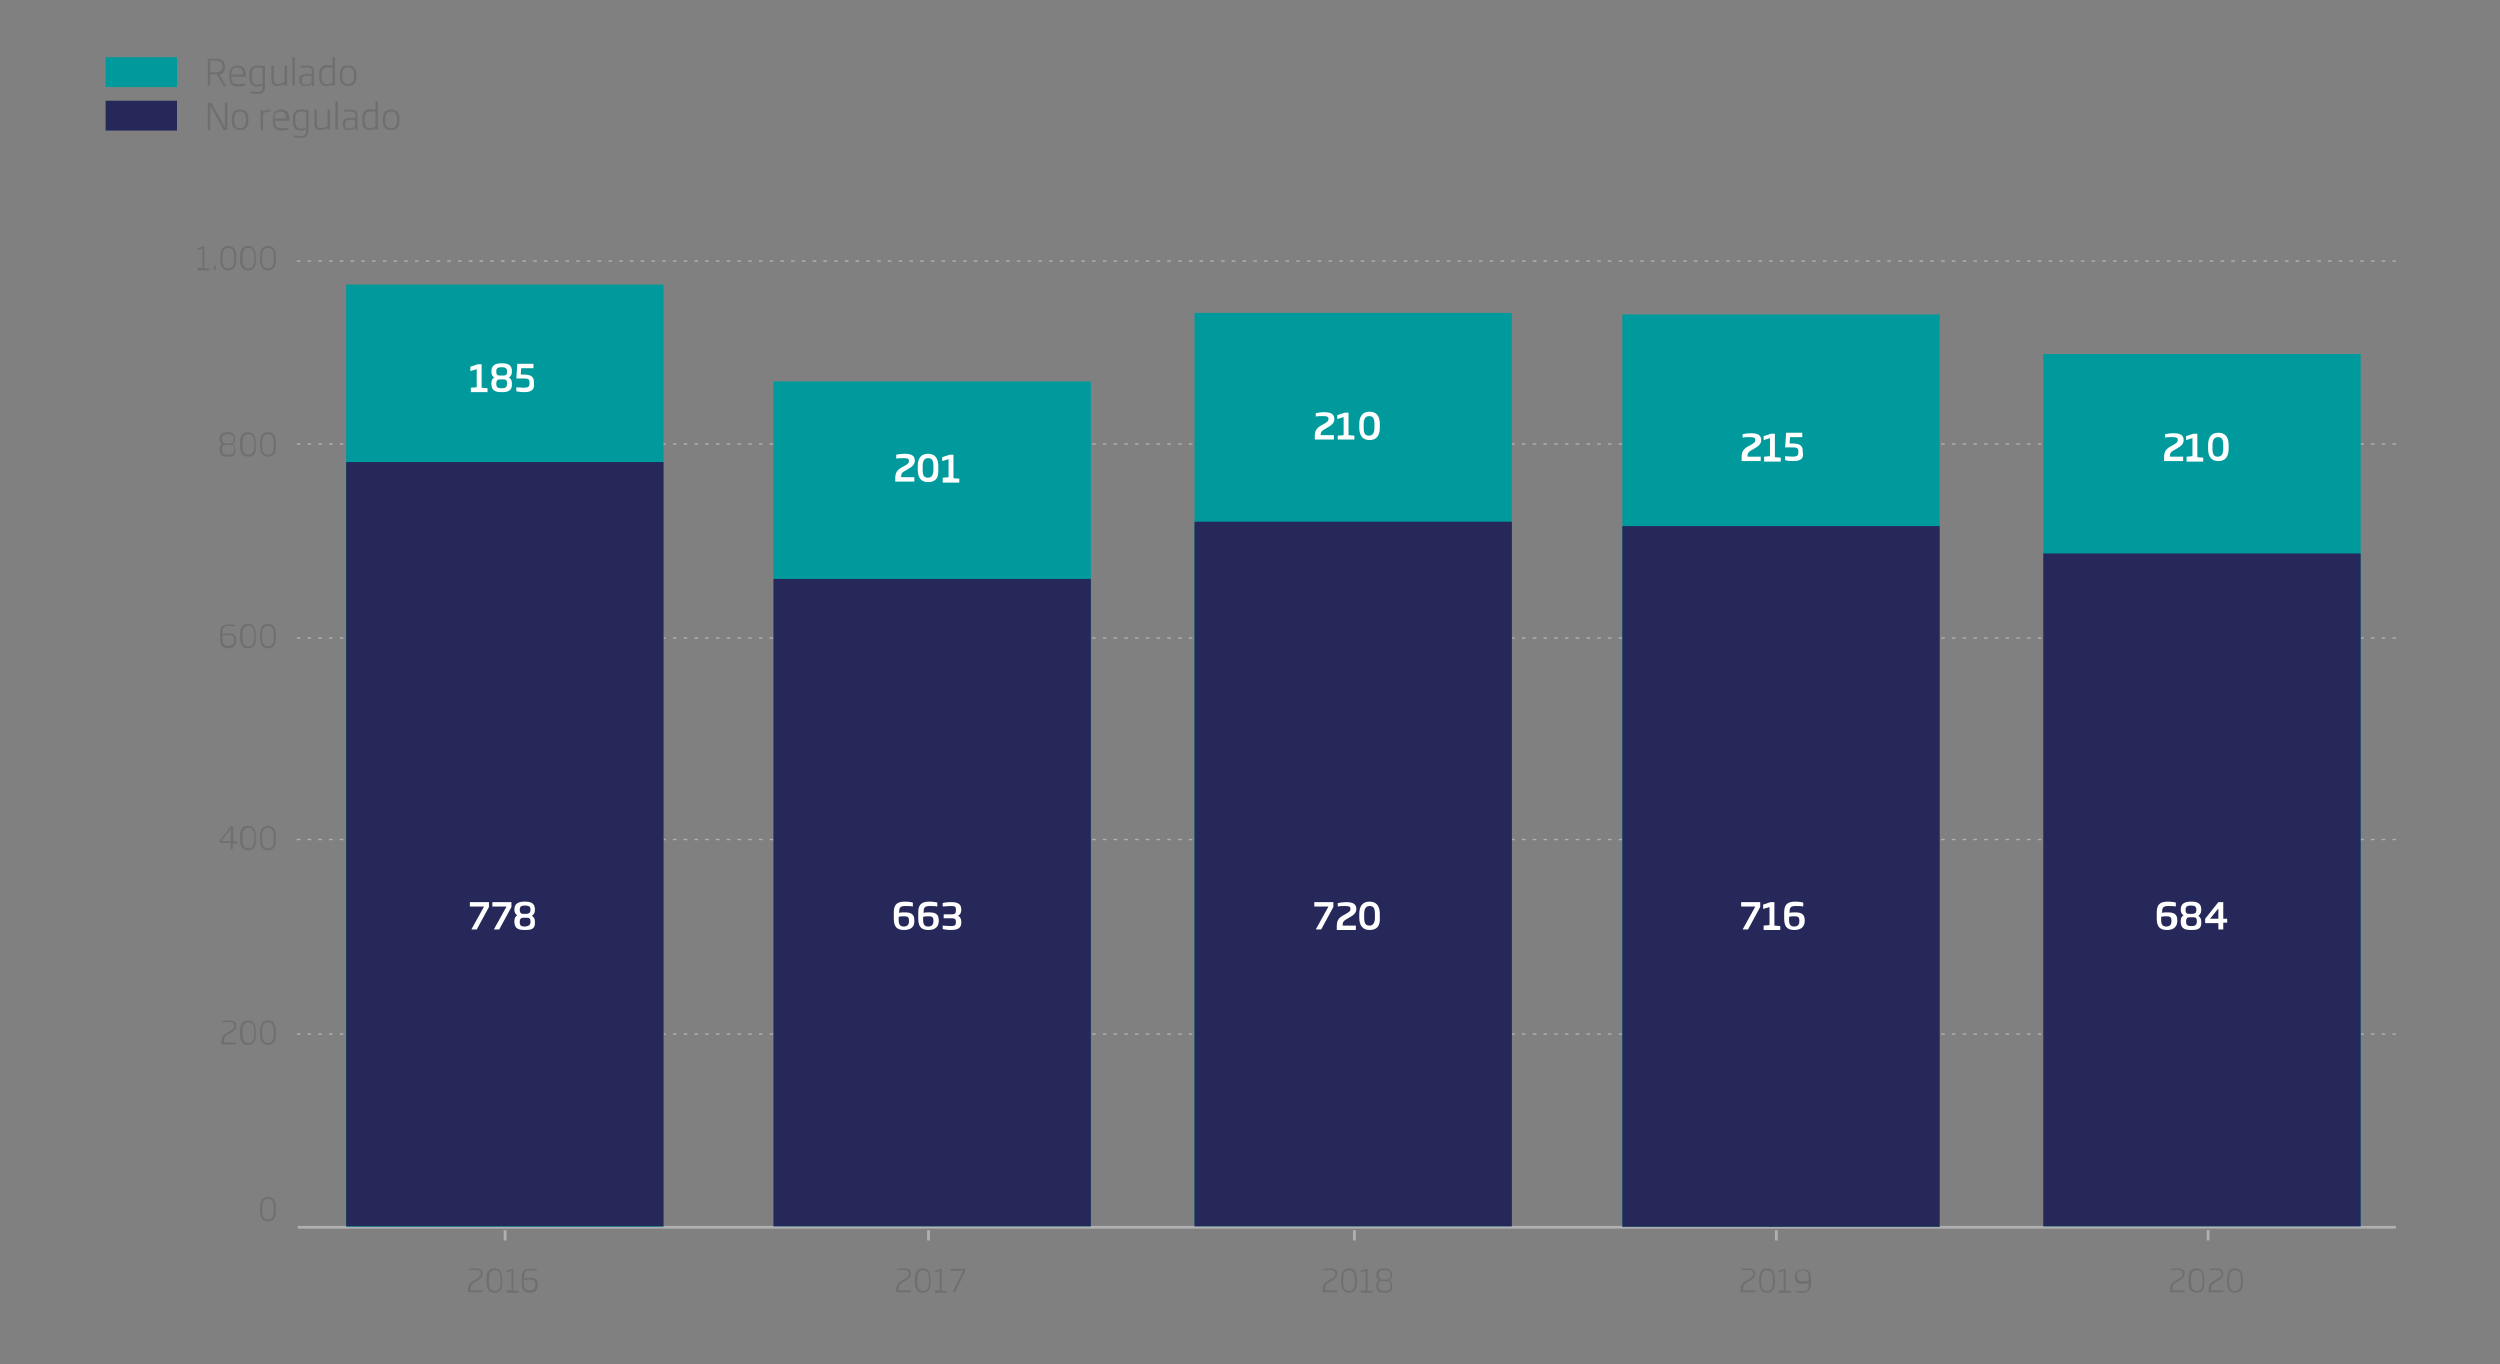 <?xml version="1.0" encoding="utf-8"?>
<!-- Generator: Adobe Illustrator 24.2.3, SVG Export Plug-In . SVG Version: 6.00 Build 0)  -->
<svg version="1.1" id="Capa_1" xmlns="http://www.w3.org/2000/svg" xmlns:xlink="http://www.w3.org/1999/xlink" x="0px" y="0px"
	 viewBox="0 0 511.3 279" style="enable-background:new 0 0 511.3 279;" xml:space="preserve">
<rect x="0" y="0" width="511.3" height="279" fill="#808080" stroke="none"/>
<style type="text/css">
	.st0{fill:#706F6F;}
	.st1{clip-path:url(#SVGID_2_);}
	.st2{fill:#009A9D;}
	.st3{fill:#252859;}
	.st4{fill:none;stroke:#B1AFB2;stroke-width:0.28;stroke-miterlimit:10;stroke-dasharray:0.732,1.466;}
	.st5{clip-path:url(#SVGID_4_);fill:none;stroke:#B1AFB2;stroke-width:0.556;stroke-miterlimit:10;}
	.st6{fill:none;stroke:#B1AFB2;stroke-width:0.572;stroke-miterlimit:10;}
	.st7{fill:#FFFFFF;}
</style>
<g>
	<path class="st0" d="M46.7,132.6c-0.9,0-1.7-0.3-1.7-1.9v-1.2c0-1.2,0.4-1.8,1.8-1.8c0.5,0,1.1,0.1,1.3,0.1v0.3
		c-0.3,0-0.8-0.1-1.3-0.1c-1.2,0-1.3,0.6-1.3,1.4v0.3c0.4-0.1,0.9-0.2,1.2-0.2c0.8,0,1.6,0.2,1.6,1.3v0.2
		C48.3,132.3,47.4,132.6,46.7,132.6z M47.9,130.8c0-0.8-0.5-0.9-1.2-0.9c-0.3,0-0.8,0-1.2,0.1v0.6c0,1.2,0.5,1.5,1.2,1.5
		c0.7,0,1.2-0.3,1.2-1.1V130.8z"/>
	<path class="st0" d="M50.7,132.6c-1,0-1.6-0.7-1.6-2.1v-0.8c0-1.5,0.6-2.1,1.6-2.1c1,0,1.6,0.6,1.6,2.1v0.8
		C52.4,131.9,51.8,132.6,50.7,132.6z M52,129.7c0-1.3-0.5-1.7-1.2-1.7c-0.7,0-1.2,0.4-1.2,1.7v0.8c0,1.3,0.5,1.7,1.2,1.7
		c0.7,0,1.2-0.4,1.2-1.7V129.7z"/>
	<path class="st0" d="M54.8,132.6c-1,0-1.6-0.7-1.6-2.1v-0.8c0-1.5,0.6-2.1,1.6-2.1c1,0,1.6,0.6,1.6,2.1v0.8
		C56.5,131.9,55.8,132.6,54.8,132.6z M56,129.7c0-1.3-0.5-1.7-1.2-1.7c-0.7,0-1.2,0.4-1.2,1.7v0.8c0,1.3,0.5,1.7,1.2,1.7
		c0.7,0,1.2-0.4,1.2-1.7V129.7z"/>
</g>
<g>
	<path class="st0" d="M46.6,93.4L46.6,93.4c-1,0-1.7-0.2-1.7-1.5v0c0-0.6,0.2-0.9,0.6-1.1c-0.4-0.2-0.6-0.5-0.6-1v-0.1
		c0-1,0.7-1.3,1.6-1.3h0c0.9,0,1.6,0.3,1.6,1.3v0.1c0,0.5-0.2,0.9-0.6,1c0.4,0.2,0.6,0.5,0.6,1.1V92C48.3,93.2,47.6,93.4,46.6,93.4z
		 M47.9,91.9c0-0.6-0.2-0.9-0.8-0.9h-0.9c-0.6,0-0.8,0.3-0.8,0.9v0c0,0.9,0.4,1.1,1.2,1.1h0C47.4,93,47.9,92.9,47.9,91.9L47.9,91.9z
		 M47.8,89.7c0-0.7-0.4-0.9-1.2-0.9h0c-0.8,0-1.2,0.2-1.2,0.9v0.1c0,0.5,0.2,0.9,0.8,0.9h0.9C47.7,90.6,47.8,90.3,47.8,89.7
		L47.8,89.7z"/>
	<path class="st0" d="M50.7,93.4c-1,0-1.6-0.7-1.6-2.1v-0.8c0-1.5,0.6-2.1,1.6-2.1c1,0,1.6,0.6,1.6,2.1v0.8
		C52.4,92.8,51.8,93.4,50.7,93.4z M52,90.5c0-1.3-0.5-1.7-1.2-1.7c-0.7,0-1.2,0.4-1.2,1.7v0.8c0,1.3,0.5,1.7,1.2,1.7
		c0.7,0,1.2-0.4,1.2-1.7V90.5z"/>
	<path class="st0" d="M54.8,93.4c-1,0-1.6-0.7-1.6-2.1v-0.8c0-1.5,0.6-2.1,1.6-2.1c1,0,1.6,0.6,1.6,2.1v0.8
		C56.5,92.8,55.8,93.4,54.8,93.4z M56,90.5c0-1.3-0.5-1.7-1.2-1.7c-0.7,0-1.2,0.4-1.2,1.7v0.8c0,1.3,0.5,1.7,1.2,1.7
		c0.7,0,1.2-0.4,1.2-1.7V90.5z"/>
</g>
<g>
	<path class="st0" d="M40.4,55.2v-0.4l1,0v-4l-1,0.4v-0.4l1.1-0.4h0.3v4.5l1,0v0.4H40.4z"/>
	<path class="st0" d="M43.7,55.2v-0.9h0.4v0.9H43.7z"/>
	<path class="st0" d="M46.7,55.3c-1,0-1.6-0.7-1.6-2.1v-0.8c0-1.5,0.6-2.1,1.6-2.1c1,0,1.6,0.6,1.6,2.1v0.8
		C48.3,54.6,47.7,55.3,46.7,55.3z M47.9,52.4c0-1.3-0.5-1.7-1.2-1.7c-0.7,0-1.2,0.4-1.2,1.7v0.8c0,1.3,0.5,1.7,1.2,1.7
		c0.7,0,1.2-0.4,1.2-1.7V52.4z"/>
	<path class="st0" d="M50.7,55.3c-1,0-1.6-0.7-1.6-2.1v-0.8c0-1.5,0.6-2.1,1.6-2.1c1,0,1.6,0.6,1.6,2.1v0.8
		C52.4,54.6,51.8,55.3,50.7,55.3z M52,52.4c0-1.3-0.5-1.7-1.2-1.7c-0.7,0-1.2,0.4-1.2,1.7v0.8c0,1.3,0.5,1.7,1.2,1.7
		c0.7,0,1.2-0.4,1.2-1.7V52.4z"/>
	<path class="st0" d="M54.8,55.3c-1,0-1.6-0.7-1.6-2.1v-0.8c0-1.5,0.6-2.1,1.6-2.1c1,0,1.6,0.6,1.6,2.1v0.8
		C56.5,54.6,55.8,55.3,54.8,55.3z M56,52.4c0-1.3-0.5-1.7-1.2-1.7c-0.7,0-1.2,0.4-1.2,1.7v0.8c0,1.3,0.5,1.7,1.2,1.7
		c0.7,0,1.2-0.4,1.2-1.7V52.4z"/>
</g>
<g>
	<path class="st0" d="M47.6,172.4v1.3h-0.4v-1.3h-2.3V172l2.3-3h0.5v3.1h0.8v0.4H47.6z M47.2,169.5l-1.9,2.5h1.9V169.5z"/>
	<path class="st0" d="M50.7,173.9c-1,0-1.6-0.7-1.6-2.1V171c0-1.5,0.6-2.1,1.6-2.1c1,0,1.6,0.6,1.6,2.1v0.8
		C52.4,173.2,51.8,173.9,50.7,173.9z M52,171c0-1.3-0.5-1.7-1.2-1.7c-0.7,0-1.2,0.4-1.2,1.7v0.8c0,1.3,0.5,1.7,1.2,1.7
		c0.7,0,1.2-0.4,1.2-1.7V171z"/>
	<path class="st0" d="M54.8,173.9c-1,0-1.6-0.7-1.6-2.1V171c0-1.5,0.6-2.1,1.6-2.1c1,0,1.6,0.6,1.6,2.1v0.8
		C56.5,173.2,55.8,173.9,54.8,173.9z M56,171c0-1.3-0.5-1.7-1.2-1.7c-0.7,0-1.2,0.4-1.2,1.7v0.8c0,1.3,0.5,1.7,1.2,1.7
		c0.7,0,1.2-0.4,1.2-1.7V171z"/>
</g>
<g>
	<path class="st0" d="M45.3,213.6v-0.5c0-1.1,0.4-1.5,1.5-2.1c0.9-0.5,1.1-0.7,1.1-1.2c0-0.6-0.4-0.8-1.2-0.8
		c-0.4,0-0.9,0.1-1.2,0.1v-0.3c0.2,0,0.7-0.1,1.2-0.1c1.1,0,1.6,0.3,1.6,1.1c0,0.6-0.3,1-1.2,1.5c-1.1,0.6-1.3,0.8-1.3,1.8v0.1h2.5
		v0.4H45.3z"/>
	<path class="st0" d="M50.7,213.7c-1,0-1.6-0.7-1.6-2.1v-0.8c0-1.5,0.6-2.1,1.6-2.1c1,0,1.6,0.6,1.6,2.1v0.8
		C52.4,213,51.8,213.7,50.7,213.7z M52,210.8c0-1.3-0.5-1.7-1.2-1.7c-0.7,0-1.2,0.4-1.2,1.7v0.8c0,1.3,0.5,1.7,1.2,1.7
		c0.7,0,1.2-0.4,1.2-1.7V210.8z"/>
	<path class="st0" d="M54.8,213.7c-1,0-1.6-0.7-1.6-2.1v-0.8c0-1.5,0.6-2.1,1.6-2.1c1,0,1.6,0.6,1.6,2.1v0.8
		C56.5,213,55.8,213.7,54.8,213.7z M56,210.8c0-1.3-0.5-1.7-1.2-1.7c-0.7,0-1.2,0.4-1.2,1.7v0.8c0,1.3,0.5,1.7,1.2,1.7
		c0.7,0,1.2-0.4,1.2-1.7V210.8z"/>
</g>
<g>
	<path class="st0" d="M54.8,249.8c-1,0-1.6-0.7-1.6-2.1v-0.8c0-1.5,0.6-2.1,1.6-2.1c1,0,1.6,0.6,1.6,2.1v0.8
		C56.5,249.1,55.8,249.8,54.8,249.8z M56,246.9c0-1.3-0.5-1.7-1.2-1.7c-0.7,0-1.2,0.4-1.2,1.7v0.8c0,1.3,0.5,1.7,1.2,1.7
		c0.7,0,1.2-0.4,1.2-1.7V246.9z"/>
</g>
<g>
	<path class="st0" d="M183.3,264.3v-0.5c0-1.1,0.4-1.5,1.5-2.1c0.9-0.5,1.1-0.7,1.1-1.2c0-0.6-0.4-0.8-1.2-0.8
		c-0.4,0-0.9,0.1-1.2,0.1v-0.3c0.2,0,0.7-0.1,1.2-0.1c1.1,0,1.6,0.3,1.6,1.1c0,0.6-0.3,1-1.2,1.5c-1.1,0.6-1.3,0.8-1.3,1.8v0.1h2.5
		v0.4H183.3z"/>
	<path class="st0" d="M188.7,264.4c-1,0-1.6-0.7-1.6-2.1v-0.8c0-1.5,0.6-2.1,1.6-2.1c1,0,1.6,0.6,1.6,2.1v0.8
		C190.4,263.7,189.8,264.4,188.7,264.4z M190,261.5c0-1.3-0.5-1.7-1.2-1.7c-0.7,0-1.2,0.4-1.2,1.7v0.8c0,1.3,0.5,1.7,1.2,1.7
		c0.7,0,1.2-0.4,1.2-1.7V261.5z"/>
	<path class="st0" d="M191.2,264.3v-0.4l1,0v-4l-1,0.4v-0.4l1.1-0.4h0.3v4.5l1,0v0.4H191.2z"/>
	<path class="st0" d="M195.3,264.3h-0.5l2.2-4.4h-2.6v-0.4h3v0.5L195.3,264.3z"/>
</g>
<g>
	<path class="st0" d="M356,264.3v-0.5c0-1.1,0.4-1.5,1.5-2.1c0.9-0.5,1.1-0.7,1.1-1.2c0-0.6-0.4-0.8-1.2-0.8c-0.4,0-0.9,0.1-1.2,0.1
		v-0.3c0.2,0,0.7-0.1,1.2-0.1c1.1,0,1.6,0.3,1.6,1.1c0,0.6-0.3,1-1.2,1.5c-1.1,0.6-1.3,0.8-1.3,1.8v0.1h2.5v0.4H356z"/>
	<path class="st0" d="M361.4,264.4c-1,0-1.6-0.7-1.6-2.1v-0.8c0-1.5,0.6-2.1,1.6-2.1c1,0,1.6,0.6,1.6,2.1v0.8
		C363,263.7,362.4,264.4,361.4,264.4z M362.6,261.5c0-1.3-0.5-1.7-1.2-1.7s-1.2,0.4-1.2,1.7v0.8c0,1.3,0.5,1.7,1.2,1.7
		s1.2-0.4,1.2-1.7V261.5z"/>
	<path class="st0" d="M363.8,264.3v-0.4l1,0v-4l-1,0.4v-0.4l1.1-0.4h0.3v4.5l1,0v0.4H363.8z"/>
	<path class="st0" d="M368.6,264.4c-0.5,0-1.1-0.1-1.3-0.1v-0.3c0.3,0,0.8,0.1,1.3,0.1c1.2,0,1.3-0.6,1.3-1.4v-0.3
		c-0.4,0.1-0.9,0.2-1.2,0.2c-0.8,0-1.6-0.2-1.6-1.3v-0.2c0-1.2,0.9-1.5,1.6-1.5c0.9,0,1.7,0.3,1.7,1.9v1.3
		C370.3,263.7,369.9,264.4,368.6,264.4z M369.9,261.3c0-1.2-0.5-1.5-1.2-1.5c-0.7,0-1.2,0.3-1.2,1.1v0.2c0,0.8,0.5,0.9,1.2,0.9
		c0.3,0,0.8,0,1.2-0.1V261.3z"/>
</g>
<g>
	<path class="st0" d="M95.7,264.3v-0.5c0-1.1,0.4-1.5,1.5-2.1c0.9-0.5,1.1-0.7,1.1-1.2c0-0.6-0.4-0.8-1.2-0.8
		c-0.4,0-0.9,0.1-1.2,0.1v-0.3c0.2,0,0.7-0.1,1.2-0.1c1.1,0,1.6,0.3,1.6,1.1c0,0.6-0.3,1-1.2,1.5c-1.1,0.6-1.3,0.8-1.3,1.8v0.1h2.5
		v0.4H95.7z"/>
	<path class="st0" d="M101.1,264.4c-1,0-1.6-0.7-1.6-2.1v-0.8c0-1.5,0.6-2.1,1.6-2.1c1,0,1.6,0.6,1.6,2.1v0.8
		C102.8,263.7,102.2,264.4,101.1,264.4z M102.4,261.5c0-1.3-0.5-1.7-1.2-1.7c-0.7,0-1.2,0.4-1.2,1.7v0.8c0,1.3,0.5,1.7,1.2,1.7
		c0.7,0,1.2-0.4,1.2-1.7V261.5z"/>
	<path class="st0" d="M103.6,264.3v-0.4l1,0v-4l-1,0.4v-0.4l1.1-0.4h0.3v4.5l1,0v0.4H103.6z"/>
	<path class="st0" d="M108.4,264.4c-0.9,0-1.7-0.3-1.7-1.9v-1.2c0-1.2,0.4-1.8,1.8-1.8c0.5,0,1.1,0.1,1.3,0.1v0.3
		c-0.3,0-0.8-0.1-1.3-0.1c-1.2,0-1.3,0.6-1.3,1.4v0.3c0.4-0.1,0.9-0.2,1.2-0.2c0.8,0,1.6,0.2,1.6,1.3v0.2
		C110,264.1,109.1,264.4,108.4,264.4z M109.5,262.6c0-0.8-0.5-0.9-1.2-0.9c-0.3,0-0.8,0-1.2,0.1v0.6c0,1.2,0.5,1.5,1.2,1.5
		c0.7,0,1.2-0.3,1.2-1.1V262.6z"/>
</g>
<g>
	<path class="st0" d="M270.5,264.3v-0.5c0-1.1,0.4-1.5,1.5-2.1c0.9-0.5,1.1-0.7,1.1-1.2c0-0.6-0.4-0.8-1.2-0.8
		c-0.4,0-0.9,0.1-1.2,0.1v-0.3c0.2,0,0.7-0.1,1.2-0.1c1.1,0,1.6,0.3,1.6,1.1c0,0.6-0.3,1-1.2,1.5c-1.1,0.6-1.3,0.8-1.3,1.8v0.1h2.5
		v0.4H270.5z"/>
	<path class="st0" d="M275.9,264.4c-1,0-1.6-0.7-1.6-2.1v-0.8c0-1.5,0.6-2.1,1.6-2.1c1,0,1.6,0.6,1.6,2.1v0.8
		C277.6,263.7,276.9,264.4,275.9,264.4z M277.1,261.5c0-1.3-0.5-1.7-1.2-1.7c-0.7,0-1.2,0.4-1.2,1.7v0.8c0,1.3,0.5,1.7,1.2,1.7
		c0.7,0,1.2-0.4,1.2-1.7V261.5z"/>
	<path class="st0" d="M278.3,264.3v-0.4l1,0v-4l-1,0.4v-0.4l1.1-0.4h0.3v4.5l1,0v0.4H278.3z"/>
	<path class="st0" d="M283.2,264.4L283.2,264.4c-1,0-1.7-0.2-1.7-1.5v0c0-0.6,0.2-0.9,0.6-1.1c-0.4-0.2-0.6-0.5-0.6-1v-0.1
		c0-1,0.7-1.3,1.6-1.3h0c0.9,0,1.6,0.3,1.6,1.3v0.1c0,0.5-0.2,0.9-0.6,1c0.4,0.2,0.6,0.5,0.6,1.1v0.1
		C284.8,264.2,284.1,264.4,283.2,264.4z M284.4,262.9c0-0.6-0.2-0.9-0.8-0.9h-0.9c-0.6,0-0.8,0.3-0.8,0.9v0c0,0.9,0.4,1.1,1.2,1.1h0
		C284,264,284.4,263.8,284.4,262.9L284.4,262.9z M284.4,260.7c0-0.7-0.4-0.9-1.2-0.9h0c-0.8,0-1.2,0.2-1.2,0.9v0.1
		c0,0.5,0.2,0.9,0.8,0.9h0.9C284.2,261.6,284.4,261.2,284.4,260.7L284.4,260.7z"/>
</g>
<g>
	<path class="st0" d="M443.8,264.3v-0.5c0-1.1,0.4-1.5,1.5-2.1c0.9-0.5,1.1-0.7,1.1-1.2c0-0.6-0.4-0.8-1.2-0.8
		c-0.4,0-0.9,0.1-1.2,0.1v-0.3c0.2,0,0.7-0.1,1.2-0.1c1.1,0,1.6,0.3,1.6,1.1c0,0.6-0.3,1-1.2,1.5c-1.1,0.6-1.3,0.8-1.3,1.8v0.1h2.5
		v0.4H443.8z"/>
	<path class="st0" d="M449.2,264.4c-1,0-1.6-0.7-1.6-2.1v-0.8c0-1.5,0.6-2.1,1.6-2.1c1,0,1.6,0.6,1.6,2.1v0.8
		C450.9,263.7,450.3,264.4,449.2,264.4z M450.5,261.5c0-1.3-0.5-1.7-1.2-1.7s-1.2,0.4-1.2,1.7v0.8c0,1.3,0.5,1.7,1.2,1.7
		s1.2-0.4,1.2-1.7V261.5z"/>
	<path class="st0" d="M451.7,264.3v-0.5c0-1.1,0.4-1.5,1.5-2.1c0.9-0.5,1.1-0.7,1.1-1.2c0-0.6-0.4-0.8-1.2-0.8
		c-0.4,0-0.9,0.1-1.2,0.1v-0.3c0.2,0,0.7-0.1,1.2-0.1c1.1,0,1.6,0.3,1.6,1.1c0,0.6-0.3,1-1.2,1.5c-1.1,0.6-1.3,0.8-1.3,1.8v0.1h2.5
		v0.4H451.7z"/>
	<path class="st0" d="M457.1,264.4c-1,0-1.6-0.7-1.6-2.1v-0.8c0-1.5,0.6-2.1,1.6-2.1c1,0,1.6,0.6,1.6,2.1v0.8
		C458.8,263.7,458.1,264.4,457.1,264.4z M458.3,261.5c0-1.3-0.5-1.7-1.2-1.7s-1.2,0.4-1.2,1.7v0.8c0,1.3,0.5,1.7,1.2,1.7
		s1.2-0.4,1.2-1.7V261.5z"/>
</g>
<g>
	<defs>
		<rect id="SVGID_1_" x="21.6" y="11.7" width="468.5" height="256.5"/>
	</defs>
	<clipPath id="SVGID_2_">
		<use xlink:href="#SVGID_1_"  style="overflow:visible;"/>
	</clipPath>
	<g class="st1">
		<path class="st0" d="M45.7,17.5l-1.4-2.3c-0.2,0-0.4,0-0.5,0c-0.3,0-0.6,0-0.8,0v2.3h-0.5V12c0.5,0,0.8,0,1.3,0
			c1.3,0,2.2,0.3,2.2,1.6v0.1c0,0.9-0.4,1.4-1.1,1.6l1.4,2.4H45.7z M45.5,13.6c0-0.9-0.6-1.2-1.7-1.2c-0.2,0-0.5,0-0.8,0v2.4
			c0.2,0,0.5,0,0.8,0C44.9,14.8,45.5,14.5,45.5,13.6L45.5,13.6z"/>
		<path class="st0" d="M47.3,15.7L47.3,15.7c0,1,0.3,1.5,1.4,1.5c0.5,0,1-0.1,1.4-0.1v0.4c-0.3,0.1-0.8,0.2-1.4,0.2
			c-1.4,0-1.8-0.6-1.8-2v-0.3c0-1.3,0.5-2,1.7-2c1.2,0,1.7,0.7,1.7,2.1v0.2H47.3z M49.7,15.2c0-0.7-0.2-1.4-1.2-1.4
			c-1,0-1.2,0.7-1.2,1.4l0,0.1L49.7,15.2L49.7,15.2z"/>
		<path class="st0" d="M52.6,19.2c-0.6,0-1.2-0.1-1.4-0.1v-0.4c0.4,0,0.9,0.1,1.4,0.1c0.9,0,1.1-0.3,1.1-1.1v-0.2
			c-0.2,0.1-0.6,0.2-1,0.2c-1.1,0-1.7-0.5-1.7-1.9v-0.5c0-1.3,0.5-1.9,1.8-1.9c0.4,0,0.9,0,1.4,0.1v4.2
			C54.2,18.7,53.9,19.2,52.6,19.2z M53.7,13.9c-0.2,0-0.6-0.1-0.9-0.1c-1,0-1.3,0.4-1.3,1.5v0.5c0,1.1,0.4,1.5,1.2,1.5
			c0.4,0,0.8-0.1,1-0.1V13.9z"/>
		<path class="st0" d="M58.1,17.5v-0.3c-0.5,0.3-1,0.4-1.4,0.4c-1,0-1.2-0.6-1.2-1.6v-2.6h0.5v2.6c0,0.9,0.2,1.2,0.8,1.2
			c0.4,0,0.9-0.2,1.4-0.4v-3.4h0.5v4.1H58.1z"/>
		<path class="st0" d="M59.8,17.5v-5.8h0.5v5.8H59.8z"/>
		<path class="st0" d="M63.8,17.5v-0.3c-0.3,0.2-0.8,0.4-1.4,0.4c-0.8,0-1.2-0.4-1.2-1.2v-0.1c0-1,0.7-1.2,1.9-1.2h0.7v-0.3
			c0-0.8-0.2-1-1.1-1c-0.4,0-0.7,0-1.2,0.1v-0.4c0.4-0.1,0.7-0.1,1.2-0.1c1.3,0,1.5,0.4,1.5,1.4v2.8H63.8z M63.8,15.5h-0.7
			c-1,0-1.4,0.1-1.4,0.9v0.1c0,0.6,0.3,0.8,0.8,0.8c0.5,0,1-0.2,1.2-0.4V15.5z"/>
		<path class="st0" d="M68,17.5v-0.2c-0.3,0.2-0.7,0.3-1.2,0.3c-1,0-1.5-0.5-1.5-1.9v-0.5c0-1.5,0.7-1.9,1.7-1.9c0.3,0,0.6,0,1,0.1
			v-1.7h0.5v5.8H68z M68,13.9c-0.4-0.1-0.8-0.1-1-0.1c-0.8,0-1.2,0.3-1.2,1.5v0.5c0,1,0.3,1.4,1.1,1.4c0.4,0,0.8-0.1,1.1-0.3V13.9z"
			/>
		<path class="st0" d="M71.2,17.6c-1.2,0-1.7-0.7-1.7-1.9v-0.4c0-1.3,0.5-1.9,1.7-1.9c1.2,0,1.7,0.7,1.7,1.9v0.4
			C72.9,17,72.3,17.6,71.2,17.6z M72.4,15.3c0-1-0.4-1.5-1.2-1.5c-0.8,0-1.2,0.4-1.2,1.5v0.4c0,1,0.4,1.5,1.2,1.5
			c0.8,0,1.2-0.5,1.2-1.5V15.3z"/>
	</g>
</g>
<g>
	<path class="st0" d="M45.7,26.6l-2.3-4.3c-0.1-0.2-0.3-0.5-0.4-0.8h0c0,0.3,0,0.6,0,1v4.1h-0.5V21h0.7l2.4,4.3
		c0.1,0.2,0.3,0.5,0.4,0.8h0c0-0.4,0-0.7,0-1V21h0.5v5.6H45.7z"/>
	<path class="st0" d="M49.1,26.6c-1.2,0-1.7-0.7-1.7-1.9v-0.4c0-1.3,0.5-1.9,1.7-1.9c1.2,0,1.7,0.7,1.7,1.9v0.4
		C50.8,26,50.3,26.6,49.1,26.6z M50.3,24.3c0-1-0.4-1.5-1.2-1.5c-0.8,0-1.2,0.4-1.2,1.5v0.4c0,1,0.4,1.5,1.2,1.5
		c0.8,0,1.2-0.5,1.2-1.5V24.3z"/>
	<path class="st0" d="M53.8,23.2v3.4h-0.5v-4.1h0.5v0.3c0.5-0.3,1.1-0.4,1.5-0.4v0.4C54.9,22.8,54.3,22.9,53.8,23.2z"/>
	<path class="st0" d="M56.2,24.7L56.2,24.7c0,1,0.3,1.5,1.4,1.5c0.5,0,1-0.1,1.4-0.1v0.4c-0.3,0.1-0.8,0.2-1.4,0.2
		c-1.4,0-1.8-0.6-1.8-2v-0.3c0-1.3,0.5-2,1.7-2c1.2,0,1.7,0.7,1.7,2.1v0.2H56.2z M58.5,24.2c0-0.7-0.2-1.4-1.2-1.4
		c-1,0-1.2,0.7-1.2,1.4l0,0.1L58.5,24.2L58.5,24.2z"/>
	<path class="st0" d="M61.5,28.2c-0.6,0-1.2-0.1-1.4-0.1v-0.4c0.4,0,0.9,0.1,1.4,0.1c0.9,0,1.1-0.3,1.1-1.1v-0.2
		c-0.2,0.1-0.6,0.2-1,0.2c-1.1,0-1.7-0.5-1.7-1.9v-0.5c0-1.3,0.5-1.9,1.8-1.9c0.4,0,0.9,0,1.4,0.1v4.2C63,27.7,62.7,28.2,61.5,28.2z
		 M62.6,22.9c-0.2,0-0.6-0.1-0.9-0.1c-1,0-1.3,0.4-1.3,1.5v0.5c0,1.1,0.4,1.5,1.2,1.5c0.4,0,0.8-0.1,1-0.1V22.9z"/>
	<path class="st0" d="M66.9,26.5v-0.3c-0.5,0.3-1,0.4-1.4,0.4c-1,0-1.2-0.6-1.2-1.6v-2.6h0.5v2.6c0,0.9,0.2,1.2,0.8,1.2
		c0.4,0,0.9-0.2,1.4-0.4v-3.4h0.5v4.1H66.9z"/>
	<path class="st0" d="M68.6,26.5v-5.8h0.5v5.8H68.6z"/>
	<path class="st0" d="M72.7,26.5v-0.3c-0.3,0.2-0.8,0.4-1.4,0.4c-0.8,0-1.2-0.4-1.2-1.2v-0.1c0-1,0.7-1.2,1.9-1.2h0.7v-0.3
		c0-0.8-0.2-1-1.1-1c-0.4,0-0.7,0-1.2,0.1v-0.4c0.4-0.1,0.7-0.1,1.2-0.1c1.3,0,1.5,0.4,1.5,1.4v2.8H72.7z M72.7,24.5H72
		c-1,0-1.4,0.1-1.4,0.9v0.1c0,0.6,0.3,0.8,0.8,0.8c0.5,0,1-0.2,1.2-0.4V24.5z"/>
	<path class="st0" d="M76.8,26.5v-0.2c-0.3,0.2-0.7,0.3-1.2,0.3c-1,0-1.5-0.5-1.5-1.9v-0.5c0-1.5,0.7-1.9,1.7-1.9c0.3,0,0.6,0,1,0.1
		v-1.7h0.5v5.8H76.8z M76.8,22.9c-0.4-0.1-0.8-0.1-1-0.1c-0.8,0-1.2,0.3-1.2,1.5v0.5c0,1,0.3,1.4,1.1,1.4c0.4,0,0.8-0.1,1.1-0.3
		V22.9z"/>
	<path class="st0" d="M80,26.6c-1.2,0-1.7-0.7-1.7-1.9v-0.4c0-1.3,0.5-1.9,1.7-1.9s1.7,0.7,1.7,1.9v0.4C81.7,26,81.2,26.6,80,26.6z
		 M81.2,24.3c0-1-0.4-1.5-1.2-1.5c-0.8,0-1.2,0.4-1.2,1.5v0.4c0,1,0.4,1.5,1.2,1.5c0.8,0,1.2-0.5,1.2-1.5V24.3z"/>
</g>
<rect x="21.6" y="11.7" class="st2" width="14.6" height="6.1"/>
<rect x="21.6" y="20.6" class="st3" width="14.6" height="6.1"/>
<line class="st4" x1="60.7" y1="211.5" x2="490" y2="211.5"/>
<line class="st4" x1="60.7" y1="171.7" x2="490" y2="171.7"/>
<line class="st4" x1="60.7" y1="130.5" x2="490" y2="130.5"/>
<line class="st4" x1="60.7" y1="90.8" x2="490" y2="90.8"/>
<line class="st4" x1="60.7" y1="53.4" x2="490" y2="53.4"/>
<g>
	<defs>
		<rect id="SVGID_3_" x="21.6" y="11.7" width="468.5" height="256.5"/>
	</defs>
	<clipPath id="SVGID_4_">
		<use xlink:href="#SVGID_3_"  style="overflow:visible;"/>
	</clipPath>
	<line class="st5" x1="60.9" y1="251" x2="490" y2="251"/>
</g>
<path class="st6" d="M451.6,251.6v2.1 M363.3,251.6v2.1 M277,251.6v2.1 M189.9,251.6v2.1 M103.3,251.6v2.1"/>
<rect x="70.8" y="58.2" class="st2" width="64.9" height="192.7"/>
<rect x="158.2" y="78" class="st2" width="64.9" height="172.8"/>
<rect x="244.3" y="64" class="st2" width="64.9" height="186.8"/>
<rect x="331.8" y="64.3" class="st2" width="64.9" height="186.6"/>
<rect x="417.9" y="72.4" class="st2" width="64.9" height="178.4"/>
<rect x="70.8" y="94.5" class="st3" width="64.9" height="156.3"/>
<rect x="158.2" y="118.4" class="st3" width="64.9" height="132.4"/>
<rect x="244.3" y="106.7" class="st3" width="64.9" height="144.1"/>
<rect x="331.8" y="107.6" class="st3" width="64.9" height="143.3"/>
<rect x="417.9" y="113.2" class="st3" width="64.9" height="137.6"/>
<g>
	<path class="st7" d="M96.3,80.1v-0.8l1.2-0.1v-3.7l-1.3,0.4V75l1.5-0.5h0.8v4.8l1.2,0.1v0.8H96.3z"/>
	<path class="st7" d="M102.7,80.2L102.7,80.2c-1.1,0-2.2-0.1-2.2-1.7v-0.1c0-0.6,0.2-1,0.6-1.2c-0.4-0.2-0.6-0.6-0.6-1.2v-0.1
		c0-1.3,1-1.6,2.1-1.6h0c1.1,0,2.1,0.2,2.1,1.6V76c0,0.6-0.2,0.9-0.6,1.2c0.4,0.3,0.6,0.6,0.6,1.2v0.1
		C104.8,80,103.7,80.2,102.7,80.2z M103.7,78.4c0-0.6-0.2-0.8-0.7-0.8h-0.8c-0.5,0-0.7,0.3-0.7,0.8v0.1c0,0.8,0.4,0.9,1.1,0.9h0
		C103.3,79.4,103.7,79.3,103.7,78.4L103.7,78.4z M103.7,75.9c0-0.6-0.4-0.8-1.1-0.8h0c-0.6,0-1.1,0.1-1.1,0.8V76
		c0,0.5,0.1,0.8,0.7,0.8h0.8C103.6,76.8,103.7,76.5,103.7,75.9L103.7,75.9z"/>
	<path class="st7" d="M107.3,80.2c-0.8,0-1.5-0.1-1.7-0.2v-0.8c0.3,0,1,0.1,1.5,0.1c0.9,0,1.2-0.2,1.2-0.9v-0.2
		c0-0.6-0.2-0.8-1.2-0.8h-1.5l0.2-3h3.3v0.9h-2.5l-0.1,1.3h0.6c1.6,0,2.1,0.5,2.1,1.6v0.2C109.4,79.7,108.6,80.2,107.3,80.2z"/>
</g>
<g>
	<path class="st7" d="M97.5,190.1h-1.1l2.6-4.7h-2.9v-0.9h3.9v1L97.5,190.1z"/>
	<path class="st7" d="M102.1,190.1h-1.1l2.6-4.7h-2.9v-0.9h3.9v1L102.1,190.1z"/>
	<path class="st7" d="M107.4,190.2L107.4,190.2c-1.1,0-2.2-0.1-2.2-1.7v-0.1c0-0.6,0.2-1,0.6-1.2c-0.4-0.2-0.6-0.6-0.6-1.2V186
		c0-1.3,1-1.6,2.1-1.6h0c1.1,0,2.1,0.2,2.1,1.6v0.1c0,0.6-0.2,0.9-0.6,1.2c0.4,0.3,0.6,0.6,0.6,1.2v0.1
		C109.5,190.1,108.5,190.2,107.4,190.2z M108.5,188.5c0-0.6-0.2-0.8-0.7-0.8H107c-0.5,0-0.7,0.3-0.7,0.8v0.1c0,0.8,0.4,0.9,1.1,0.9
		h0C108,189.4,108.5,189.3,108.5,188.5L108.5,188.5z M108.5,186c0-0.6-0.4-0.8-1.1-0.8h0c-0.6,0-1.1,0.1-1.1,0.8v0.1
		c0,0.5,0.2,0.8,0.7,0.8h0.8C108.3,186.8,108.5,186.6,108.5,186L108.5,186z"/>
</g>
<g>
	<path class="st7" d="M184.9,190.2c-1.3,0-2.1-0.5-2.1-2.3v-1.3c0-1.4,0.5-2.2,2.2-2.2c0.7,0,1.4,0.1,1.7,0.2v0.8
		c-0.5-0.1-1-0.1-1.6-0.1c-1.1,0-1.2,0.5-1.2,1.2v0.2c0.3-0.1,0.8-0.1,1.1-0.1c1.1,0,2,0.2,2,1.6v0.3
		C187,189.9,185.8,190.2,184.9,190.2z M185.9,188.2c0-0.7-0.4-0.8-1-0.8c-0.3,0-0.7,0-1.1,0.1v0.7c0,1,0.4,1.3,1.1,1.3
		c0.5,0,1-0.3,1-1V188.2z"/>
	<path class="st7" d="M189.9,190.2c-1.3,0-2.1-0.5-2.1-2.3v-1.3c0-1.4,0.5-2.2,2.2-2.2c0.7,0,1.4,0.1,1.7,0.2v0.8
		c-0.5-0.1-1-0.1-1.6-0.1c-1.1,0-1.2,0.5-1.2,1.2v0.2c0.3-0.1,0.8-0.1,1.1-0.1c1.1,0,2,0.2,2,1.6v0.3
		C191.9,189.9,190.8,190.2,189.9,190.2z M190.9,188.2c0-0.7-0.4-0.8-1-0.8c-0.3,0-0.7,0-1.1,0.1v0.7c0,1,0.4,1.3,1.1,1.3
		c0.5,0,1-0.3,1-1V188.2z"/>
	<path class="st7" d="M194.5,190.2c-0.7,0-1.4-0.1-1.7-0.2v-0.7c0.3,0,1,0.1,1.6,0.1c0.8,0,1.1-0.1,1.1-0.8v-0.1
		c0-0.4-0.1-0.7-0.9-0.7h-1.6v-0.8h1.6c0.8,0,0.9-0.3,0.9-0.8V186c0-0.6-0.2-0.7-1.1-0.7c-0.6,0-1.2,0.1-1.6,0.1v-0.7
		c0.2-0.1,1-0.2,1.7-0.2c1.4,0,2.1,0.4,2.1,1.5v0.1c0,0.5-0.2,1-0.7,1.2c0.5,0.2,0.7,0.7,0.7,1.2v0.2
		C196.6,189.8,195.9,190.2,194.5,190.2z"/>
</g>
<g>
	<path class="st7" d="M183.1,98.5v-0.7c0-1.3,0.5-1.8,1.7-2.4c0.9-0.5,1.1-0.7,1.1-1.1c0-0.5-0.3-0.6-1.1-0.6c-0.5,0-1.1,0-1.5,0.1
		V93c0.4-0.1,1.1-0.2,1.7-0.2c1.4,0,2.1,0.4,2.1,1.4c0,0.7-0.4,1.2-1.5,1.8c-1.1,0.6-1.3,0.8-1.3,1.5v0.1h2.7v0.9H183.1z"/>
	<path class="st7" d="M189.8,98.6c-1.4,0-2.1-0.9-2.1-2.5v-0.8c0-1.6,0.7-2.5,2.1-2.5s2.1,0.9,2.1,2.5v0.8
		C192,97.8,191.3,98.6,189.8,98.6z M190.9,95.3c0-1.3-0.4-1.6-1.1-1.6c-0.6,0-1.1,0.4-1.1,1.6v0.8c0,1.3,0.4,1.6,1.1,1.6
		c0.6,0,1.1-0.4,1.1-1.6V95.3z"/>
	<path class="st7" d="M192.8,98.5v-0.8l1.2-0.1v-3.7l-1.3,0.4v-0.8l1.5-0.5h0.8v4.8l1.2,0.1v0.8H192.8z"/>
</g>
<g>
	<path class="st7" d="M270.2,190.1h-1.1l2.6-4.7h-2.9v-0.9h3.9v1L270.2,190.1z"/>
	<path class="st7" d="M273.4,190.1v-0.7c0-1.3,0.5-1.8,1.7-2.4c0.9-0.5,1.1-0.7,1.1-1.1c0-0.5-0.3-0.6-1.1-0.6c-0.5,0-1.1,0-1.5,0.1
		v-0.7c0.4-0.1,1.1-0.2,1.7-0.2c1.4,0,2.1,0.4,2.1,1.4c0,0.7-0.4,1.2-1.5,1.8c-1.1,0.6-1.3,0.8-1.3,1.5v0.1h2.7v0.9H273.4z"/>
	<path class="st7" d="M280.1,190.2c-1.4,0-2.1-0.9-2.1-2.5v-0.8c0-1.6,0.7-2.5,2.1-2.5s2.1,0.9,2.1,2.5v0.8
		C282.3,189.4,281.6,190.2,280.1,190.2z M281.2,186.9c0-1.3-0.4-1.6-1.1-1.6c-0.6,0-1.1,0.4-1.1,1.6v0.8c0,1.3,0.4,1.6,1.1,1.6
		c0.6,0,1.1-0.4,1.1-1.6V186.9z"/>
</g>
<g>
	<path class="st7" d="M268.9,89.9v-0.7c0-1.3,0.5-1.8,1.7-2.4c0.9-0.5,1.1-0.7,1.1-1.1c0-0.5-0.3-0.6-1.1-0.6c-0.5,0-1.1,0-1.5,0.1
		v-0.7c0.4-0.1,1.1-0.2,1.7-0.2c1.4,0,2.1,0.4,2.1,1.4c0,0.7-0.4,1.2-1.5,1.8c-1.1,0.6-1.3,0.8-1.3,1.5V89h2.7v0.9H268.9z"/>
	<path class="st7" d="M273.6,89.9v-0.8l1.2-0.1v-3.7l-1.3,0.4v-0.8l1.5-0.5h0.8V89l1.2,0.1v0.8H273.6z"/>
	<path class="st7" d="M280.1,90c-1.4,0-2.1-0.9-2.1-2.5v-0.8c0-1.6,0.7-2.5,2.1-2.5s2.1,0.9,2.1,2.5v0.8
		C282.2,89.1,281.5,90,280.1,90z M281.1,86.7c0-1.3-0.4-1.6-1.1-1.6c-0.6,0-1.1,0.4-1.1,1.6v0.8c0,1.3,0.4,1.6,1.1,1.6
		c0.6,0,1.1-0.4,1.1-1.6V86.7z"/>
</g>
<g>
	<path class="st7" d="M442.6,94.2v-0.7c0-1.3,0.5-1.8,1.7-2.4c0.9-0.5,1.1-0.7,1.1-1.1c0-0.5-0.3-0.6-1.1-0.6c-0.5,0-1.1,0-1.5,0.1
		v-0.7c0.4-0.1,1.1-0.2,1.7-0.2c1.4,0,2.1,0.4,2.1,1.4c0,0.7-0.4,1.2-1.5,1.8c-1.1,0.6-1.3,0.8-1.3,1.5v0.1h2.7v0.9H442.6z"/>
	<path class="st7" d="M447.2,94.2v-0.8l1.2-0.1v-3.7l-1.3,0.4v-0.8l1.5-0.5h0.8v4.8l1.2,0.1v0.8H447.2z"/>
	<path class="st7" d="M453.7,94.3c-1.4,0-2.1-0.9-2.1-2.5V91c0-1.6,0.7-2.5,2.1-2.5s2.1,0.9,2.1,2.5v0.8
		C455.8,93.4,455.1,94.3,453.7,94.3z M454.7,91c0-1.3-0.4-1.6-1.1-1.6c-0.6,0-1.1,0.4-1.1,1.6v0.8c0,1.3,0.4,1.6,1.1,1.6
		c0.6,0,1.1-0.4,1.1-1.6V91z"/>
</g>
<g>
	<path class="st7" d="M357.5,190.1h-1.1l2.6-4.7h-2.9v-0.9h3.9v1L357.5,190.1z"/>
	<path class="st7" d="M360.7,190.1v-0.8l1.2-0.1v-3.7l-1.3,0.4V185l1.5-0.5h0.8v4.8l1.2,0.1v0.8H360.7z"/>
	<path class="st7" d="M367,190.2c-1.3,0-2.1-0.5-2.1-2.3v-1.3c0-1.4,0.5-2.2,2.2-2.2c0.7,0,1.4,0.1,1.7,0.2v0.8
		c-0.5-0.1-1-0.1-1.6-0.1c-1.1,0-1.2,0.5-1.2,1.2v0.2c0.3-0.1,0.8-0.1,1.1-0.1c1.1,0,2,0.2,2,1.6v0.3
		C369,189.9,367.9,190.2,367,190.2z M368,188.2c0-0.7-0.4-0.8-1-0.8c-0.3,0-0.7,0-1.1,0.1v0.7c0,1,0.4,1.3,1.1,1.3c0.5,0,1-0.3,1-1
		V188.2z"/>
</g>
<g>
	<path class="st7" d="M356.2,94.2v-0.7c0-1.3,0.5-1.8,1.7-2.4c0.9-0.5,1.1-0.7,1.1-1.1c0-0.5-0.3-0.6-1.1-0.6c-0.5,0-1.1,0-1.5,0.1
		v-0.7c0.4-0.1,1.1-0.2,1.7-0.2c1.4,0,2.1,0.4,2.1,1.4c0,0.7-0.4,1.2-1.5,1.8c-1.1,0.6-1.3,0.8-1.3,1.5v0.1h2.7v0.9H356.2z"/>
	<path class="st7" d="M360.8,94.2v-0.8l1.2-0.1v-3.7l-1.3,0.4v-0.8l1.5-0.5h0.8v4.8l1.2,0.1v0.8H360.8z"/>
	<path class="st7" d="M366.8,94.3c-0.8,0-1.5-0.1-1.7-0.2v-0.8c0.3,0,1,0.1,1.5,0.1c0.9,0,1.2-0.2,1.2-0.9v-0.2
		c0-0.6-0.2-0.8-1.2-0.8h-1.5l0.2-3h3.3v0.9h-2.5l-0.1,1.3h0.6c1.6,0,2.1,0.5,2.1,1.6v0.2C369,93.8,368.2,94.3,366.8,94.3z"/>
</g>
<g>
	<path class="st7" d="M443.2,190.2c-1.3,0-2.1-0.5-2.1-2.3v-1.3c0-1.4,0.5-2.2,2.2-2.2c0.7,0,1.4,0.1,1.7,0.2v0.8
		c-0.5-0.1-1-0.1-1.6-0.1c-1.1,0-1.2,0.5-1.2,1.2v0.2c0.3-0.1,0.8-0.1,1.1-0.1c1.1,0,2,0.2,2,1.6v0.3
		C445.2,189.9,444.1,190.2,443.2,190.2z M444.1,188.2c0-0.7-0.4-0.8-1-0.8c-0.3,0-0.7,0-1.1,0.1v0.7c0,1,0.4,1.3,1.1,1.3
		c0.5,0,1-0.3,1-1V188.2z"/>
	<path class="st7" d="M448.2,190.2L448.2,190.2c-1.1,0-2.2-0.1-2.2-1.7v-0.1c0-0.6,0.2-1,0.6-1.2c-0.4-0.2-0.6-0.6-0.6-1.2V186
		c0-1.3,1-1.6,2.1-1.6h0c1.1,0,2.1,0.2,2.1,1.6v0.1c0,0.6-0.2,0.9-0.6,1.2c0.4,0.3,0.6,0.6,0.6,1.2v0.1
		C450.3,190.1,449.3,190.2,448.2,190.2z M449.3,188.4c0-0.6-0.2-0.8-0.7-0.8h-0.8c-0.5,0-0.7,0.3-0.7,0.8v0.1c0,0.8,0.4,0.9,1.1,0.9
		h0C448.8,189.4,449.3,189.3,449.3,188.4L449.3,188.4z M449.2,186c0-0.6-0.4-0.8-1.1-0.8h0c-0.6,0-1.1,0.1-1.1,0.8v0.1
		c0,0.5,0.1,0.8,0.7,0.8h0.8C449.1,186.8,449.2,186.6,449.2,186L449.2,186z"/>
	<path class="st7" d="M454.7,188.8v1.3h-1v-1.3H451v-0.9l2.7-3.4h1v3.4h0.8v0.8H454.7z M453.7,185.8l-1.7,2.1h1.7V185.8z"/>
</g>
</svg>
